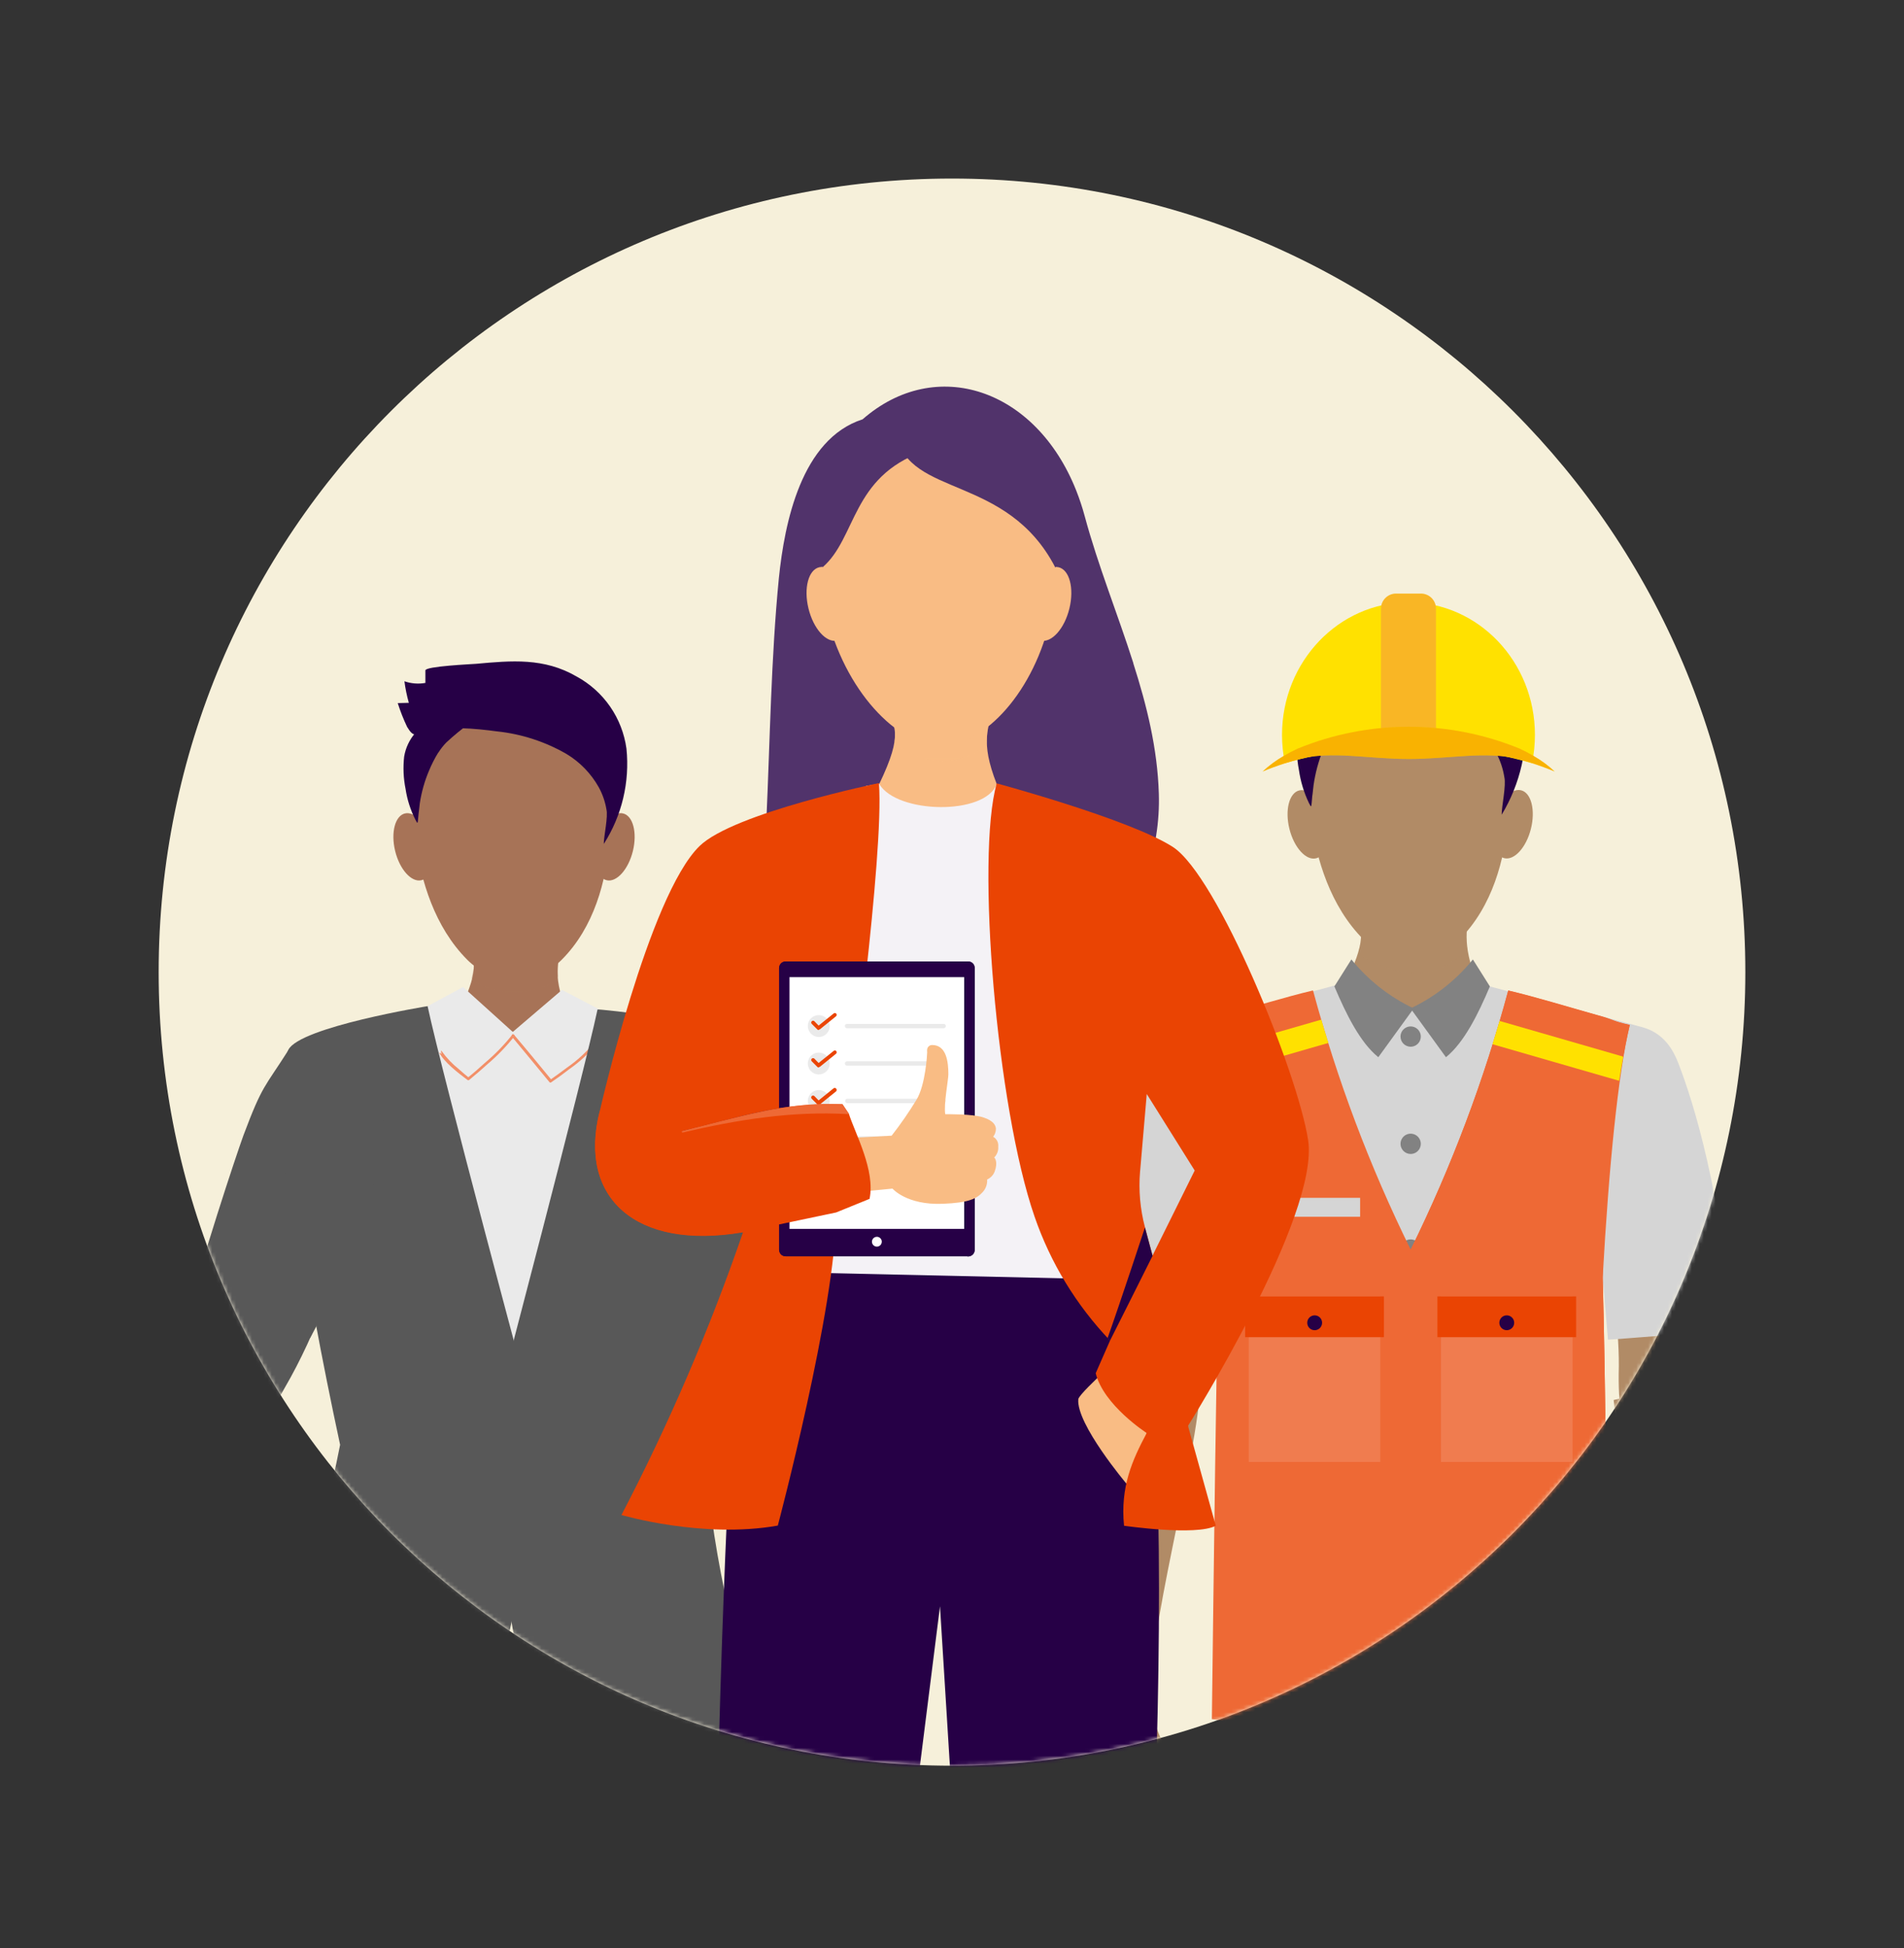 <svg width="480" height="491" viewBox="0 0 480 491" fill="none" xmlns="http://www.w3.org/2000/svg">
<rect x="0" y="0" width="480" height="491" fill="#333333" stroke="none"/>
<path d="M240 445C350.457 445 440 355.457 440 245C440 134.543 350.457 45 240 45C129.543 45 40 134.543 40 245C40 355.457 129.543 445 240 445Z" fill="#F6F0DA"/>
<mask id="mask0_933_2" style="mask-type:luminance" maskUnits="userSpaceOnUse" x="40" y="45" width="400" height="400">
<path d="M240 445C350.457 445 440 355.457 440 245C440 134.543 350.457 45 240 45C129.543 45 40 134.543 40 245C40 355.457 129.543 445 240 445Z" fill="white"/>
</mask>
<g mask="url(#mask0_933_2)">
<path d="M302.858 339.115C303.028 343.941 302.837 348.774 302.286 353.572C294.099 351.443 286.089 348.683 278.329 345.315C278.701 342.457 279.086 340.129 279.486 338.457C282.858 324.329 282.843 292.843 285.458 280.529C285.615 279.729 285.772 278.872 285.901 277.972C295.243 277.386 304.586 276.943 313.929 276.243C309.672 289.572 302.143 317.657 302.858 339.115Z" fill="#B18B66"/>
<path d="M408.071 346.316C408.026 350.585 408.322 354.851 408.957 359.073C416.771 357.201 424.357 353.887 431.628 350.816C431.257 347.958 430.871 345.63 430.485 343.958C427.1 329.83 427.114 298.344 424.514 286.03C424.343 285.23 424.2 284.373 424.071 283.473C414.714 282.887 405.371 282.444 396.028 281.744C400.271 295.073 408.757 324.858 408.071 346.316Z" fill="#B18B66"/>
<path fill-rule="evenodd" clip-rule="evenodd" d="M355.628 243.129L339.414 247.586L297.243 258.857C291.528 260.386 289.257 264.915 288.057 268.029C284.028 278.515 277.428 300.2 274.414 335.172C304.414 337.629 305.843 337.629 305.843 337.629L307.185 321.815C312.514 354.5 301.928 387.615 310.214 409.443C340.449 411.258 370.765 411.258 401 409.443C408.143 383.572 398.743 353.572 404.028 321.815L405.371 337.629C405.371 337.629 406.8 337.629 436.8 335.172C433.786 300.172 427.171 278.486 423.143 268.029C421.943 264.915 419.643 260.386 413.957 258.857L371.8 247.586L355.585 243.129H355.628Z" fill="#D5D5D5"/>
<path d="M310.072 385.343C310.072 385.343 301.8 607.128 302.529 635.414L333.386 636.171L355.443 442.243C355.431 442.177 355.434 442.109 355.451 442.045C355.469 441.98 355.5 441.92 355.543 441.869C355.585 441.818 355.639 441.776 355.7 441.748C355.76 441.72 355.826 441.705 355.893 441.705C355.96 441.705 356.026 441.72 356.087 441.748C356.147 441.776 356.201 441.818 356.244 441.869C356.287 441.92 356.318 441.98 356.335 442.045C356.352 442.109 356.355 442.177 356.343 442.243L363.057 637.157L395.443 638.086C400.843 570.714 402.857 388.8 402.857 388.8L310.072 385.343Z" fill="#51336B"/>
<path d="M402.9 395.972H309.586L309.757 391.658L402.9 391.572V395.972Z" fill="#260046"/>
<path d="M406.8 352.844C409.157 373.53 421.214 417.472 419.828 435.63C419.571 438.901 417.214 441.558 415.357 449.03C413.657 455.844 412.571 463.615 413.771 463.858C417.586 464.658 418.4 452.915 421.114 453.344C423.371 453.701 423.743 464.215 422.128 467.03C419.657 471.315 413.928 471.201 413.914 472.501C413.914 474.53 417.843 474.487 421.057 473.372C424.885 472.072 426.771 468.415 427.543 466.887C432.514 456.887 432.4 444.772 431.828 437.972C431.357 432.544 431.1 427.101 431.128 421.644C431.343 384.815 434.257 357.658 431.014 347.001L406.8 352.844Z" fill="#B18B66"/>
<g style="mix-blend-mode:multiply" opacity="0.2">
<path d="M369.885 229.944C361.228 234.715 355.185 236.701 343.585 229.272V224.687H369.999L369.885 229.944Z" fill="#F9BC84"/>
</g>
<path d="M341.514 228.716C343.943 236.001 344.3 237.359 337.643 251.216C339.957 255.116 347.814 253.959 355.628 254.073C363.857 254.23 372.043 255.501 373.614 251.216C369.057 239.53 369.228 236.559 370.543 228.716C371.857 220.873 339.085 221.444 341.514 228.716Z" fill="#B18B66"/>
<g style="mix-blend-mode:multiply" opacity="0.3">
<path d="M340.1 228.886C341.528 232.843 344.457 233.414 342.457 239.828C342.257 240.771 350.343 245.243 356.743 245.343C363.143 245.443 369.928 240.371 369.871 238.957C368.6 230.228 371.728 232.014 372.3 228.8C373.757 220.8 337.514 221.457 340.1 228.886Z" fill="#B18B66"/>
</g>
<path d="M385.947 208.874C387.125 204.151 386.02 199.808 383.479 199.174C380.937 198.54 377.922 201.855 376.743 206.578C375.565 211.301 376.67 215.644 379.211 216.278C381.753 216.912 384.768 213.597 385.947 208.874Z" fill="#B18B66"/>
<path d="M331.8 216.313C334.342 215.679 335.447 211.336 334.268 206.613C333.09 201.89 330.074 198.575 327.532 199.209C324.991 199.843 323.886 204.186 325.065 208.91C326.243 213.633 329.259 216.948 331.8 216.313Z" fill="#B18B66"/>
<path d="M379.785 189.016C379.785 168.23 329.899 168.216 329.885 189.016C329.885 189.016 326.885 219.958 343.771 236.816C346.981 239.995 351.316 241.779 355.835 241.779C360.353 241.779 364.689 239.995 367.899 236.816C384.785 219.958 379.785 189.016 379.785 189.016Z" fill="#B18B66"/>
<path fill-rule="evenodd" clip-rule="evenodd" d="M347.457 266.429C342.871 262.715 339.342 255.558 336.399 248.601L340.685 241.801C344.929 247.044 350.3 251.263 356.399 254.144L347.485 266.429H347.457Z" fill="#828282"/>
<path fill-rule="evenodd" clip-rule="evenodd" d="M364.542 266.429C369.128 262.715 372.657 255.558 375.6 248.601L371.314 241.801C367.067 247.041 361.697 251.259 355.6 254.144L364.514 266.429H364.542Z" fill="#828282"/>
<path fill-rule="evenodd" clip-rule="evenodd" d="M355.627 317.472C356.133 317.472 356.628 317.322 357.048 317.041C357.469 316.76 357.796 316.36 357.99 315.893C358.184 315.426 358.234 314.912 358.135 314.416C358.037 313.92 357.793 313.464 357.436 313.106C357.078 312.749 356.622 312.505 356.126 312.407C355.63 312.308 355.116 312.359 354.649 312.552C354.182 312.746 353.782 313.073 353.501 313.494C353.22 313.914 353.07 314.409 353.07 314.915C353.074 315.592 353.345 316.24 353.823 316.719C354.302 317.197 354.95 317.468 355.627 317.472Z" fill="#828282"/>
<path fill-rule="evenodd" clip-rule="evenodd" d="M355.627 290.828C356.133 290.828 356.628 290.678 357.048 290.397C357.469 290.116 357.796 289.717 357.99 289.25C358.184 288.782 358.234 288.268 358.135 287.772C358.037 287.276 357.793 286.82 357.436 286.463C357.078 286.105 356.622 285.862 356.126 285.763C355.63 285.664 355.116 285.715 354.649 285.909C354.182 286.102 353.782 286.43 353.501 286.85C353.22 287.271 353.07 287.765 353.07 288.271C353.07 288.949 353.34 289.6 353.819 290.079C354.299 290.559 354.949 290.828 355.627 290.828Z" fill="#828282"/>
<path fill-rule="evenodd" clip-rule="evenodd" d="M355.627 263.8C356.133 263.8 356.628 263.65 357.048 263.369C357.469 263.088 357.796 262.689 357.99 262.221C358.184 261.754 358.234 261.24 358.135 260.744C358.037 260.248 357.793 259.792 357.436 259.435C357.078 259.077 356.622 258.833 356.126 258.735C355.63 258.636 355.116 258.687 354.649 258.88C354.182 259.074 353.782 259.402 353.501 259.822C353.22 260.243 353.07 260.737 353.07 261.243C353.07 261.921 353.34 262.571 353.819 263.051C354.299 263.53 354.949 263.8 355.627 263.8Z" fill="#828282"/>
<path fill-rule="evenodd" clip-rule="evenodd" d="M355.628 314.915C345.319 294.001 337.075 272.131 331.014 249.615C323.871 251.315 315.943 253.772 308.743 255.772C304.114 257.015 305.028 257.201 300.371 258.287C303.343 270.772 305.914 292.487 307.2 321.83C306.614 343.258 306.043 391.544 305.514 433.258C329.323 436.601 346.028 438.03 355.628 437.544C365.209 438.001 381.909 436.572 405.728 433.258C405.2 391.53 404.643 343.258 404.043 321.83C405.6 294.058 407.9 270.772 410.871 258.287C406.214 257.258 407.128 257.015 402.5 255.772C395.357 253.772 387.428 251.315 380.228 249.615C374.172 272.13 365.933 294.001 355.628 314.915Z" fill="#EE6935"/>
<path fill-rule="evenodd" clip-rule="evenodd" d="M334.885 262.844C334.271 260.901 333.685 258.944 333.1 256.973L301.942 265.958C302.285 267.873 302.614 269.901 302.928 272.058L334.885 262.844Z" fill="#FFE100"/>
<path fill-rule="evenodd" clip-rule="evenodd" d="M355.628 437.6C365.209 438.058 381.909 436.629 405.728 433.315C405.199 391.586 404.642 343.315 404.042 321.886C404.685 294.143 407.899 270.829 410.871 258.343C406.214 257.315 407.128 257.072 402.499 255.829C395.356 253.829 387.428 251.372 380.228 249.672C374.171 272.187 365.932 294.057 355.628 314.972V437.658V437.6Z" fill="#EE6935"/>
<path fill-rule="evenodd" clip-rule="evenodd" d="M408.185 272.386C408.528 270.234 408.871 268.206 409.214 266.301L378.043 257.301C377.457 259.286 376.871 261.229 376.257 263.172L408.185 272.386Z" fill="#FFE100"/>
<path fill-rule="evenodd" clip-rule="evenodd" d="M314.814 326.729H347.972V368.444H314.814V326.729Z" fill="#F07C4F"/>
<path fill-rule="evenodd" clip-rule="evenodd" d="M313.899 326.729H348.885V337.001H313.899V326.729Z" fill="#EA4403"/>
<path fill-rule="evenodd" clip-rule="evenodd" d="M331.428 335.244C331.798 335.244 332.16 335.134 332.468 334.928C332.776 334.723 333.015 334.431 333.157 334.089C333.299 333.747 333.336 333.37 333.264 333.007C333.191 332.644 333.013 332.311 332.751 332.049C332.49 331.787 332.156 331.609 331.793 331.537C331.43 331.465 331.054 331.502 330.712 331.643C330.37 331.785 330.078 332.025 329.872 332.333C329.666 332.64 329.557 333.002 329.557 333.372C329.555 333.619 329.602 333.863 329.695 334.091C329.789 334.319 329.926 334.526 330.101 334.7C330.275 334.874 330.482 335.012 330.71 335.105C330.938 335.199 331.182 335.246 331.428 335.244Z" fill="#260046"/>
<path fill-rule="evenodd" clip-rule="evenodd" d="M363.271 326.729H396.443V368.444H363.271V326.729Z" fill="#F07C4F"/>
<path fill-rule="evenodd" clip-rule="evenodd" d="M362.372 326.729H397.343V337.001H362.372V326.729Z" fill="#EA4403"/>
<path fill-rule="evenodd" clip-rule="evenodd" d="M379.857 335.244C380.227 335.244 380.589 335.134 380.896 334.928C381.204 334.723 381.444 334.431 381.586 334.089C381.727 333.747 381.764 333.37 381.692 333.007C381.62 332.644 381.442 332.311 381.18 332.049C380.918 331.787 380.585 331.609 380.222 331.537C379.859 331.465 379.483 331.502 379.141 331.643C378.799 331.785 378.506 332.025 378.301 332.333C378.095 332.64 377.985 333.002 377.985 333.372C377.985 333.869 378.183 334.345 378.533 334.696C378.884 335.047 379.36 335.244 379.857 335.244Z" fill="#260046"/>
<path fill-rule="evenodd" clip-rule="evenodd" d="M314.728 301.886H342.885V306.657H314.728V301.886Z" fill="#D5D5D5"/>
<path d="M335.885 184.172C334.963 185.734 334.17 187.368 333.513 189.058C332.379 191.887 331.588 194.841 331.156 197.858C331.013 198.801 330.971 199.772 330.813 200.715C330.556 203.572 330.671 203.729 329.985 202.387C328.721 199.746 327.869 196.928 327.456 194.029C326.903 191.144 326.782 188.193 327.099 185.272C327.461 182.922 328.448 180.711 329.956 178.872C331.144 177.535 332.538 176.397 334.085 175.501C336.147 173.973 338.471 172.835 340.942 172.144C345.228 171.272 347.885 172.872 344.113 176.058C341.946 177.728 339.875 179.522 337.913 181.429C337.149 182.275 336.47 183.194 335.885 184.172Z" fill="#260046"/>
<path d="M345.628 156.429C354.828 155.557 363.243 154.729 371.6 159.857C375.109 161.916 378.094 164.757 380.325 168.159C382.555 171.562 383.969 175.433 384.457 179.472C385.334 188.5 383.269 197.57 378.571 205.329C378.571 203.143 379.743 197.943 379.243 195.857C378.914 193.778 378.248 191.766 377.271 189.9C375.337 186.233 372.488 183.128 369 180.886C363.535 177.527 357.401 175.406 351.028 174.672C345.314 173.886 338.3 173.157 332.643 174.814C329.914 175.6 329.471 176.329 327.8 173.386C327.5 172.872 331.128 169.7 331.357 169.7C332.357 169.729 344.657 156.429 345.628 156.429Z" fill="#260046"/>
<path fill-rule="evenodd" clip-rule="evenodd" d="M386.228 192.344C386.711 189.993 386.955 187.6 386.956 185.201C386.956 166.758 372.671 151.801 355.085 151.801C337.499 151.801 323.199 166.758 323.199 185.201C323.2 187.6 323.444 189.993 323.928 192.344C344.285 186.515 365.87 186.515 386.228 192.344Z" fill="#FFE100"/>
<path fill-rule="evenodd" clip-rule="evenodd" d="M351.929 149.601H358.229C359.235 149.604 360.198 150.006 360.907 150.719C361.617 151.431 362.015 152.395 362.015 153.401V186.543H348.144V153.401C348.144 152.395 348.542 151.431 349.251 150.719C349.961 150.006 350.924 149.604 351.929 149.601Z" fill="#FFE733"/>
<g style="mix-blend-mode:multiply" opacity="0.3">
<path fill-rule="evenodd" clip-rule="evenodd" d="M351.929 149.601H358.229C359.235 149.604 360.198 150.006 360.907 150.719C361.617 151.431 362.015 152.395 362.015 153.401V186.543H348.144V153.401C348.144 152.395 348.542 151.431 349.251 150.719C349.961 150.006 350.924 149.604 351.929 149.601Z" fill="#EA4403"/>
</g>
<path fill-rule="evenodd" clip-rule="evenodd" d="M386.228 192.344C388.243 192.987 390.143 193.687 391.943 194.444C390.32 192.928 388.527 191.604 386.6 190.501C385.457 189.824 384.28 189.209 383.071 188.658C365.159 181.325 345.083 181.325 327.171 188.658C325.963 189.209 324.785 189.824 323.643 190.501C321.716 191.604 319.923 192.928 318.3 194.444C320.057 193.687 321.957 193.015 324.014 192.344C325.2 191.972 326.414 191.615 327.671 191.287C335.628 189.187 345.057 191.287 355.171 191.287C365.286 191.287 374.7 189.215 382.657 191.287C383.914 191.615 385.128 191.972 386.314 192.344H386.228Z" fill="#FFE100"/>
<g style="mix-blend-mode:multiply" opacity="0.3">
<path fill-rule="evenodd" clip-rule="evenodd" d="M386.228 192.344C388.243 192.987 390.143 193.687 391.943 194.444C390.32 192.928 388.527 191.604 386.6 190.501C385.457 189.824 384.28 189.209 383.071 188.658C365.159 181.325 345.083 181.325 327.171 188.658C325.963 189.209 324.785 189.824 323.643 190.501C321.716 191.604 319.923 192.928 318.3 194.444C320.057 193.687 321.957 193.015 324.014 192.344C325.2 191.972 326.414 191.615 327.671 191.287C335.628 189.187 345.057 191.287 355.171 191.287C365.286 191.287 374.7 189.215 382.657 191.287C383.914 191.615 385.128 191.972 386.314 192.344H386.228Z" fill="#EA4403"/>
</g>
<path d="M290.201 431.559C290.989 434.127 291.943 436.642 293.058 439.087C293.472 439.944 294.829 441.759 295.615 443.516C295.815 443.959 298.201 448.259 297.858 448.43H295.586C293.486 448.43 292.015 448.644 292.458 450.773L294.386 459.344C294.496 459.814 294.496 460.303 294.386 460.773C294.298 461.105 294.139 461.413 293.92 461.678C293.701 461.942 293.427 462.155 293.117 462.303C292.808 462.452 292.469 462.531 292.126 462.535C291.783 462.54 291.443 462.47 291.129 462.33C290.881 462.568 290.585 462.751 290.26 462.867C289.936 462.982 289.59 463.027 289.247 462.998C288.904 462.97 288.571 462.869 288.27 462.702C287.969 462.535 287.707 462.306 287.501 462.03L286.344 460.473C285.56 460.978 284.616 461.17 283.698 461.011C282.78 460.853 281.955 460.354 281.386 459.616L281.072 459.044C280.215 459.687 279.115 459.601 277.629 457.83C272.872 452.116 278.286 431.944 278.286 431.944L290.201 431.559Z" fill="#B18B66"/>
<path d="M278.157 432.001L290.185 431.601C290.137 431.351 290.104 431.098 290.085 430.844C288.657 412.687 301.857 368.087 302.757 347.872L278.842 342.158C275.6 352.815 278.514 379.973 278.728 416.801C278.8 421.901 278.571 426.958 278.157 432.001Z" fill="#B18B66"/>
<path d="M117.258 235.514C119.329 241.757 121.543 242.914 115.829 254.8C119.915 261.686 140.201 262.057 142.815 254.8C138.915 244.8 141.001 242.243 142.129 235.514C143.258 228.786 115.143 229.272 117.229 235.514" fill="#A77357"/>
<g style="mix-blend-mode:multiply" opacity="0.5">
<mask id="mask1_933_2" style="mask-type:luminance" maskUnits="userSpaceOnUse" x="118" y="229" width="24" height="22">
<path d="M141.372 229.729H118.772V250.129H141.372V229.729Z" fill="white"/>
</mask>
<g mask="url(#mask1_933_2)">
<path d="M118.886 234.53C120.004 238.432 120.004 242.57 118.886 246.473C118.672 247.244 124.301 250.459 130.486 250.101C135.743 249.816 140.715 247.244 140.672 246.016C140.543 242.194 140.763 238.369 141.329 234.587C142.458 227.859 116.801 228.216 118.872 234.459" fill="#A77357"/>
</g>
</g>
<path d="M157.057 205.002C159.571 205.573 160.686 209.816 159.557 214.459C158.428 219.102 155.471 222.416 152.957 221.844C150.443 221.273 149.328 217.03 150.457 212.387C151.586 207.744 154.543 204.43 157.057 205.002Z" fill="#A77357"/>
<path d="M102.114 205.002C99.6 205.573 98.486 209.816 99.614 214.459C100.743 219.102 103.7 222.416 106.214 221.844C108.728 221.273 109.843 217.03 108.7 212.387C107.557 207.744 104.614 204.43 102.114 205.002Z" fill="#A77357"/>
<path d="M153.243 194.901C153.243 174.458 104.2 174.444 104.186 194.901C104.186 194.901 101.228 225.33 117.828 241.915C120.98 245.058 125.249 246.822 129.7 246.822C134.15 246.822 138.419 245.058 141.571 241.915C158.171 225.344 153.243 194.915 153.243 194.915" fill="#A77357"/>
<path d="M125.499 234.658H138.528C138.528 234.658 138.785 239.93 132.599 239.915C124.528 239.915 125.456 234.701 125.456 234.701" fill="#A77357"/>
<path d="M110.471 189.686C109.579 191.135 108.805 192.654 108.157 194.229C107.052 196.837 106.275 199.572 105.843 202.371C105.714 203.257 105.671 204.157 105.528 205.029C105.271 207.657 105.385 207.886 104.714 206.571C103.482 204.139 102.648 201.525 102.243 198.829C101.703 196.154 101.582 193.412 101.885 190.7C102.244 188.506 103.203 186.454 104.657 184.771C105.827 183.527 107.187 182.476 108.685 181.657C110.724 180.232 113.004 179.187 115.414 178.571C119.6 177.757 122.185 179.286 118.571 182.143C116.459 183.677 114.441 185.337 112.528 187.114C111.781 187.881 111.115 188.724 110.543 189.629" fill="#260046"/>
<path d="M103.056 177.086C102.56 175.32 102.192 173.52 101.956 171.7C103.654 172.287 105.474 172.429 107.242 172.115C107.242 171.072 107.242 170.015 107.242 168.958C107.242 167.9 119.042 167.386 119.999 167.3C128.971 166.486 137.142 165.729 145.342 170.486C148.721 172.316 151.621 174.916 153.808 178.075C155.994 181.235 157.406 184.865 157.928 188.672C158.794 197.097 156.78 205.567 152.213 212.7C152.213 210.672 153.356 205.858 152.871 203.929C152.542 201.991 151.89 200.122 150.942 198.4C149.012 194.964 146.227 192.085 142.856 190.043C137.475 186.928 131.497 184.981 125.313 184.329C119.699 183.586 112.871 182.9 107.356 184.458C104.699 185.186 104.256 185.886 102.628 183.186C101.706 181.247 100.919 179.247 100.271 177.2L103.128 177.129" fill="#260046"/>
<path d="M92.042 393.987C104.428 396.844 178.756 393.987 178.756 393.987L151.685 254.716L141.685 249.473L129.271 260.073L116.742 248.759L107.813 253.573L92.042 393.987Z" fill="#EAEAEA"/>
<path d="M110.685 265.23C112.113 267.844 115.427 270.344 117.827 272.159C117.893 272.216 117.976 272.248 118.063 272.248C118.15 272.248 118.234 272.216 118.299 272.159C119.856 270.887 121.385 269.559 122.885 268.202C125.365 266.095 127.633 263.751 129.656 261.202C129.913 260.859 129.327 260.516 129.07 260.873C127.031 263.426 124.744 265.771 122.242 267.873C120.813 269.173 119.385 270.444 117.827 271.673H118.299C117.413 270.987 116.542 270.244 115.713 269.487C114.05 268.169 112.579 266.626 111.342 264.902C111.127 264.516 111.17 265.244 111.342 265.63L110.685 265.23Z" fill="#F28F68"/>
<path d="M129.057 261.272C132.242 265.087 135.385 268.929 138.557 272.772C138.614 272.816 138.684 272.84 138.757 272.84C138.829 272.84 138.899 272.816 138.957 272.772C140.528 271.701 142.071 270.587 143.571 269.415C146.172 267.598 148.504 265.425 150.499 262.958C150.742 262.587 150.157 262.258 149.914 262.629C147.898 265.093 145.546 267.262 142.928 269.072C141.499 270.144 140.071 271.201 138.642 272.187H139.057C135.899 268.358 132.757 264.501 129.557 260.758C129.285 260.415 128.799 260.901 129.085 261.229" fill="#F28F68"/>
<path d="M107.815 253.571C107.815 253.571 75.529 258.828 72.7 264.586C68.658 272.8 76.629 321.857 85.743 364.128C80.761 389.178 73.923 413.822 65.286 437.857C65.286 437.857 103.4 441.914 121.4 436.114C121.4 436.114 136.686 395.143 133.429 352.428C133.429 352.428 111.486 270.871 107.815 253.657" fill="#585858"/>
<path d="M91.185 301.729C91.185 301.929 90.5 303.3 90.228 303.929C90.132 304.127 90.051 304.333 89.985 304.543C85.128 320.043 79.985 335.672 71.785 349.757C70.2 352.457 68.585 355.815 66.285 357.972C64.714 359.4 62 361.315 59.7 361.315C53.471 361.315 47.271 359.3 44.828 352.872C43.185 348.586 44.085 343.886 46.514 334.3C50.628 318 59.371 291.643 61.385 286.1C66.214 273.243 66.685 274.157 72.7 264.672C75.557 260.143 89.3 259.586 90.1 259.129C94.228 256.829 98.857 254.843 98.485 259.629L95.714 295.186C95.636 296.075 95.363 296.935 94.914 297.706C94.464 298.477 93.849 299.138 93.114 299.643C92.278 300.131 91.606 300.857 91.185 301.729Z" fill="#585858"/>
<path d="M173.399 258.158C181.156 261.601 183.684 256.615 196.07 283.058C199.156 289.658 205.684 319.83 210.856 339.101C214.041 350.93 216.57 363.53 207.584 368.515C205.832 369.241 203.93 369.53 202.041 369.358C196.684 369.144 192.856 367.644 187.17 351.987L169.27 307.358C168.956 306.23 167.299 307.13 167.556 307.887C167.984 309.201 158.613 302.844 156.056 301.472L159.827 256.615C166.07 257.63 171.141 257.158 173.399 258.158Z" fill="#585858"/>
<path d="M150.728 254.4C150.728 254.4 181.157 256.615 185.942 265.015C187.957 268.558 186.528 320.729 177.371 362.929C179.179 388.771 184.509 414.244 193.214 438.643C193.214 438.643 153.357 441.586 135.357 435.786C127.433 409.156 124.053 381.382 125.357 353.629C125.357 353.629 146.957 271.658 150.628 254.458" fill="#585858"/>
<path d="M182.985 341.545C187.271 322.973 185.942 304.616 185.385 285.702C185.385 285.316 184.871 285.387 184.885 285.702C185.428 304.573 186.199 318.902 181.914 337.416C181.828 337.773 181.742 338.53 181.742 338.53L182.985 341.545Z" fill="#585858"/>
<path d="M78.199 337.187C73.028 321.244 72.77 305.572 71.342 289.058C71.342 288.73 71.713 288.758 71.742 289.058C73.17 305.53 74.599 317.972 79.685 333.872L79.785 334.187L78.199 337.187Z" fill="#585858"/>
<path d="M285.714 167.201C289.114 177.843 291.8 188.629 292.143 200.058C292.571 214.043 287.757 228.958 276.5 237.272C267.828 243.658 256.643 245.372 245.914 246.258C236.114 247.086 226.071 247.358 216.657 244.529C207.243 241.701 198.457 235.272 195 226.072C192.743 220.086 192.886 213.486 193.186 207.101C194.114 186.743 194.386 165.672 196.357 145.672C197.786 131.786 201.986 110.672 217.471 105.672C235.943 89.529 261.128 97.972 271.3 123.586C272.143 125.71 272.863 127.88 273.457 130.086C276.814 142.558 281.757 154.701 285.714 167.115" fill="#51336B"/>
<path d="M218.328 198.087C218.685 198.087 237.299 194.059 253.742 198.259C253.742 210.702 279.257 326.245 279.257 326.245H198.671L218.328 198.087Z" fill="#F4F2F6"/>
<path d="M246.6 178.471L225.714 178.657V169.343H246.6V178.471Z" fill="#F9BC84"/>
<path d="M223.172 176.43C225.457 183.273 227.914 184.545 221.657 197.587C226.129 205.145 248.4 205.545 251.272 197.587C246.986 186.602 249.272 183.802 250.514 176.43C251.757 169.059 220.886 169.573 223.172 176.43Z" fill="#F9BC84"/>
<g style="mix-blend-mode:multiply" opacity="0.5">
<mask id="mask2_933_2" style="mask-type:luminance" maskUnits="userSpaceOnUse" x="222" y="171" width="30" height="21">
<path d="M251.171 171.343H222.542V191.871H251.171V171.343Z" fill="white"/>
</mask>
<g mask="url(#mask2_933_2)">
<path d="M222.656 176.729C223.87 180.358 226.313 182.601 225.513 186.801C225.327 187.672 231.77 191.801 237.47 191.872C243.17 191.944 248.899 188.244 248.799 186.958C248.627 182.672 250.699 179.601 251.199 176.644C252.442 169.272 220.442 169.872 222.713 176.729" fill="#F9BC84"/>
</g>
</g>
<path d="M263.029 162.144C256.943 179.644 243.586 190.858 233.172 187.186C222.757 183.515 219.257 166.344 225.343 148.844C231.429 131.344 244.786 120.129 255.186 123.801C265.586 127.472 269.1 144.629 263.029 162.144Z" fill="#F9BC84"/>
<path d="M248.657 148.058C255.614 165.529 252.829 183.087 242.457 187.272C232.086 191.458 218.043 180.715 211.029 163.244C204.014 145.772 206.857 128.215 217.243 124.029C227.629 119.844 241.657 130.601 248.672 148.058" fill="#F9BC84"/>
<path d="M264.515 135.857C269.4 152.286 260.972 169.357 245.7 173.971C230.429 178.586 214.086 168.986 209.2 152.543C204.315 136.1 212.729 119.043 228 114.429C243.272 109.814 259.629 119.414 264.515 135.857Z" fill="#F9BC84"/>
<path d="M266.857 142.957C269.614 143.586 270.843 148.229 269.6 153.343C268.357 158.457 265.114 162.072 262.357 161.443C259.6 160.815 258.371 156.157 259.628 151.057C260.885 145.957 264.1 142.329 266.857 142.957Z" fill="#F9BC84"/>
<path d="M206.557 142.957C203.8 143.586 202.571 148.229 203.814 153.343C205.057 158.457 208.3 162.072 211.057 161.443C213.814 160.815 215.043 156.157 213.8 151.057C212.557 145.957 209.314 142.329 206.557 142.957Z" fill="#F9BC84"/>
<path d="M266.028 142.986C253.828 119.486 229.128 125.386 226.028 109.657C248.685 95.029 280.828 118.229 266.028 142.986Z" fill="#51336B"/>
<path d="M207.371 142.972C215.942 135.558 214.613 120.229 232.656 113.815C213.242 103.029 195.213 129.158 207.371 142.972Z" fill="#51336B"/>
<path d="M187.315 320.372C181.701 370.129 175.586 579.329 184.715 616.086L210.301 616.844L236.972 404.815L250.186 617.858L277.586 618.801C289.015 550.758 298.229 373.872 287.272 322.601L187.315 320.372Z" fill="#260046"/>
<path d="M276.886 347.071C276.886 347.071 271.929 351.7 271.843 352.628C271.257 358.857 284.029 373.986 284.029 373.986L289.157 361.128L276.886 347.071Z" fill="#F9BC84"/>
<path d="M299.542 359.286C299.542 359.286 332.771 306.429 329.771 287.272C327.099 270.129 306.913 220.657 295.642 213.429C284.728 206.443 251.271 197.429 251.271 197.429C245.985 216 251.271 279.1 260.813 306.614C264.834 318.277 271.325 328.934 279.842 337.857L276.228 346.086C278.228 354.186 289.085 361.157 289.085 361.157C285.456 367.986 282.399 374.7 283.371 384.529C283.371 384.529 301.542 387.157 306.499 384.529L299.599 359.729L299.542 359.286ZM287.413 295.286L289.099 275.714L301.185 295L290.556 316.429L288.642 309.286C287.428 304.701 287.013 299.941 287.413 295.214" fill="#EA4403"/>
<path d="M279.843 337.858C279.843 337.858 288.672 320.316 290.558 316.501C289.929 314.116 288.643 309.358 288.643 309.358C288.643 309.358 282.572 327.801 279.215 337.258L279.843 337.858Z" fill="#260046"/>
<path d="M221.585 197.357C221.585 197.357 184.928 204.857 176.357 213.229C163.5 225.729 151.185 280.115 151.185 280.115C145.685 301.843 160.228 315.2 187.314 310.572C178.883 335.047 168.64 358.861 156.671 381.815C156.671 381.815 177.142 387.857 196.085 384.486C196.085 384.486 210.785 329.143 210.785 305.643L219.214 302.215C220.642 295.072 215.642 285.772 214 280.786C214 280.786 222.928 215.2 221.585 197.415" fill="#EA4403"/>
<path d="M244.114 316.616H197.985C197.576 316.616 197.184 316.453 196.894 316.164C196.605 315.874 196.442 315.482 196.442 315.073V243.858C196.442 243.449 196.605 243.057 196.894 242.767C197.184 242.478 197.576 242.316 197.985 242.316H244.114C244.321 242.308 244.528 242.342 244.722 242.416C244.916 242.49 245.093 242.603 245.242 242.747C245.391 242.891 245.51 243.063 245.591 243.254C245.672 243.445 245.714 243.651 245.714 243.858V315.073C245.714 315.276 245.673 315.478 245.595 315.666C245.517 315.855 245.402 316.025 245.257 316.169C245.112 316.312 244.94 316.426 244.751 316.502C244.563 316.579 244.36 316.617 244.157 316.616" fill="#260046"/>
<path d="M212.385 278.314C198.385 277.486 185.685 281.757 172.043 285.014C171.988 285.03 171.941 285.066 171.913 285.116C171.885 285.165 171.877 285.224 171.893 285.279C171.908 285.334 171.944 285.38 171.994 285.408C172.043 285.437 172.102 285.444 172.157 285.429C185.771 282.186 199.785 279.972 213.743 280.786C214.028 280.786 214 280.686 214 280.686L212.385 278.314Z" fill="#260046"/>
<path d="M208.643 257.015H200.157C199.988 257.015 199.821 256.982 199.665 256.917C199.509 256.852 199.367 256.758 199.248 256.638C199.128 256.519 199.034 256.377 198.969 256.221C198.904 256.065 198.871 255.898 198.871 255.729V246.272C198.871 246.103 198.904 245.936 198.969 245.78C199.034 245.624 199.128 245.482 199.248 245.363C199.367 245.244 199.509 245.149 199.665 245.084C199.821 245.02 199.988 244.986 200.157 244.986H208.643C208.813 244.985 208.981 245.016 209.139 245.08C209.297 245.144 209.44 245.238 209.561 245.358C209.682 245.477 209.778 245.62 209.843 245.777C209.909 245.934 209.943 246.102 209.943 246.272V255.729C209.943 255.899 209.909 256.068 209.843 256.225C209.778 256.382 209.682 256.524 209.561 256.643C209.44 256.763 209.297 256.857 209.139 256.921C208.981 256.985 208.813 257.017 208.643 257.015Z" fill="#7D6690"/>
<path d="M243.885 316.616H198.171C197.944 316.621 197.718 316.582 197.506 316.501C197.294 316.419 197.1 316.296 196.936 316.14C196.771 315.983 196.639 315.796 196.547 315.588C196.455 315.381 196.405 315.157 196.399 314.93V244.001C196.405 243.774 196.455 243.551 196.547 243.343C196.639 243.135 196.771 242.948 196.936 242.791C197.1 242.635 197.294 242.512 197.506 242.431C197.718 242.349 197.944 242.31 198.171 242.316H243.885C244.116 242.304 244.348 242.339 244.565 242.418C244.783 242.497 244.983 242.618 245.153 242.775C245.323 242.932 245.461 243.121 245.557 243.332C245.653 243.542 245.706 243.77 245.714 244.001V315.001C245.699 315.461 245.503 315.896 245.168 316.212C244.834 316.528 244.388 316.699 243.928 316.687" fill="#260046"/>
<path d="M243.07 246.259H199.027V309.716H243.07V246.259Z" fill="white"/>
<path d="M222.3 312.943C222.3 313.189 222.227 313.429 222.091 313.634C221.954 313.838 221.76 313.997 221.533 314.091C221.306 314.185 221.056 314.21 220.815 314.162C220.574 314.114 220.352 313.996 220.178 313.822C220.005 313.648 219.886 313.427 219.838 313.186C219.79 312.944 219.815 312.695 219.909 312.467C220.003 312.24 220.162 312.046 220.367 311.91C220.571 311.773 220.811 311.7 221.057 311.7C221.221 311.7 221.382 311.732 221.533 311.795C221.684 311.857 221.821 311.949 221.936 312.064C222.052 312.18 222.143 312.317 222.206 312.467C222.268 312.618 222.3 312.78 222.3 312.943Z" fill="white"/>
<path d="M237.9 259.144H213.528C213.383 259.14 213.245 259.08 213.143 258.976C213.042 258.872 212.985 258.732 212.985 258.587C212.985 258.443 213.043 258.305 213.144 258.203C213.246 258.101 213.384 258.044 213.528 258.044H237.9C238.044 258.044 238.182 258.101 238.284 258.203C238.385 258.305 238.443 258.443 238.443 258.587C238.443 258.732 238.386 258.872 238.284 258.976C238.183 259.08 238.045 259.14 237.9 259.144Z" fill="#EAEAEA"/>
<path d="M209.171 258.586C209.171 259.132 209.009 259.665 208.706 260.118C208.403 260.571 207.972 260.925 207.469 261.134C206.965 261.342 206.41 261.397 205.875 261.29C205.341 261.184 204.849 260.921 204.464 260.536C204.078 260.15 203.816 259.659 203.709 259.124C203.603 258.589 203.657 258.035 203.866 257.531C204.075 257.027 204.428 256.597 204.882 256.294C205.335 255.991 205.868 255.829 206.413 255.829C207.143 255.833 207.843 256.125 208.359 256.641C208.875 257.157 209.167 257.856 209.171 258.586Z" fill="#EAEAEA"/>
<path d="M206.414 259.6C206.287 259.601 206.165 259.555 206.071 259.472L204.642 258.043C204.598 258 204.563 257.949 204.539 257.893C204.515 257.836 204.503 257.776 204.503 257.714C204.503 257.653 204.515 257.592 204.539 257.536C204.563 257.48 204.598 257.429 204.642 257.386C204.686 257.341 204.738 257.306 204.796 257.282C204.854 257.258 204.915 257.245 204.978 257.245C205.04 257.245 205.102 257.258 205.16 257.282C205.218 257.306 205.27 257.341 205.314 257.386L206.371 258.472L210.142 255.443C210.185 255.399 210.236 255.364 210.292 255.34C210.349 255.316 210.409 255.304 210.471 255.304C210.532 255.304 210.593 255.316 210.649 255.34C210.706 255.364 210.757 255.399 210.799 255.443C210.885 255.531 210.933 255.649 210.933 255.772C210.933 255.894 210.885 256.012 210.799 256.1L206.714 259.4C206.628 259.467 206.522 259.502 206.414 259.5" fill="#EA4403"/>
<path d="M237.9 268.572H213.528C213.384 268.572 213.246 268.514 213.144 268.413C213.043 268.311 212.985 268.173 212.985 268.029C212.985 267.884 213.042 267.744 213.143 267.64C213.245 267.536 213.383 267.475 213.528 267.472H237.9C238.045 267.475 238.183 267.536 238.284 267.64C238.386 267.744 238.443 267.884 238.443 268.029C238.443 268.173 238.385 268.311 238.284 268.413C238.182 268.514 238.044 268.572 237.9 268.572Z" fill="#EAEAEA"/>
<path d="M209.171 268.03C209.171 268.575 209.009 269.108 208.706 269.561C208.403 270.015 207.972 270.368 207.469 270.577C206.965 270.786 206.41 270.84 205.875 270.734C205.341 270.627 204.849 270.365 204.464 269.979C204.078 269.594 203.816 269.102 203.709 268.567C203.603 268.033 203.657 267.478 203.866 266.974C204.075 266.471 204.428 266.04 204.882 265.737C205.335 265.434 205.868 265.272 206.413 265.272C207.143 265.276 207.843 265.568 208.359 266.084C208.875 266.6 209.167 267.3 209.171 268.03Z" fill="#EAEAEA"/>
<path d="M206.414 269.043C206.35 269.044 206.287 269.031 206.228 269.007C206.169 268.982 206.115 268.946 206.071 268.9L204.642 267.472C204.598 267.429 204.563 267.378 204.539 267.322C204.515 267.265 204.503 267.204 204.503 267.143C204.503 267.082 204.515 267.021 204.539 266.965C204.563 266.908 204.598 266.857 204.642 266.815C204.686 266.77 204.738 266.735 204.796 266.711C204.854 266.687 204.915 266.674 204.978 266.674C205.04 266.674 205.102 266.687 205.16 266.711C205.218 266.735 205.27 266.77 205.314 266.815L206.371 267.9L210.142 264.872C210.185 264.828 210.236 264.793 210.292 264.769C210.349 264.745 210.409 264.732 210.471 264.732C210.532 264.732 210.593 264.745 210.649 264.769C210.706 264.793 210.757 264.828 210.799 264.872C210.886 264.962 210.934 265.082 210.934 265.207C210.934 265.333 210.886 265.453 210.799 265.543L206.714 268.843C206.628 268.91 206.522 268.945 206.414 268.943" fill="#EA4403"/>
<path d="M237.899 278.015H213.528C213.397 277.994 213.278 277.927 213.192 277.826C213.107 277.725 213.06 277.597 213.06 277.465C213.06 277.333 213.107 277.205 213.192 277.104C213.278 277.003 213.397 276.936 213.528 276.915H237.899C238.03 276.936 238.149 277.003 238.235 277.104C238.32 277.205 238.367 277.333 238.367 277.465C238.367 277.597 238.32 277.725 238.235 277.826C238.149 277.927 238.03 277.994 237.899 278.015Z" fill="#EAEAEA"/>
<path d="M209.171 277.473C209.171 278.018 209.009 278.551 208.706 279.005C208.403 279.458 207.972 279.812 207.469 280.02C206.965 280.229 206.41 280.284 205.875 280.177C205.341 280.071 204.849 279.808 204.464 279.423C204.078 279.037 203.816 278.546 203.709 278.011C203.603 277.476 203.657 276.922 203.866 276.418C204.075 275.914 204.428 275.483 204.882 275.18C205.335 274.878 205.868 274.716 206.413 274.716C206.775 274.716 207.134 274.787 207.469 274.926C207.803 275.064 208.107 275.267 208.363 275.523C208.619 275.779 208.822 276.083 208.961 276.418C209.099 276.752 209.171 277.111 209.171 277.473Z" fill="#EAEAEA"/>
<path d="M206.414 278.487C206.35 278.488 206.287 278.475 206.228 278.451C206.169 278.426 206.115 278.39 206.071 278.344L204.642 276.916C204.598 276.872 204.563 276.82 204.538 276.762C204.514 276.704 204.502 276.642 204.502 276.58C204.502 276.517 204.514 276.456 204.538 276.398C204.563 276.34 204.598 276.288 204.642 276.244C204.733 276.158 204.853 276.109 204.978 276.109C205.103 276.109 205.223 276.158 205.314 276.244L206.371 277.33L210.142 274.287C210.239 274.21 210.363 274.175 210.486 274.188C210.609 274.202 210.721 274.263 210.8 274.358C210.886 274.449 210.934 274.569 210.934 274.694C210.934 274.819 210.886 274.94 210.8 275.03L206.714 278.33C206.628 278.397 206.522 278.432 206.414 278.43" fill="#EA4403"/>
<path d="M237.899 287.457H213.528C213.397 287.436 213.278 287.369 213.192 287.269C213.107 287.168 213.06 287.04 213.06 286.907C213.06 286.775 213.107 286.647 213.192 286.546C213.278 286.446 213.397 286.379 213.528 286.357H237.899C238.03 286.379 238.149 286.446 238.235 286.546C238.32 286.647 238.367 286.775 238.367 286.907C238.367 287.04 238.32 287.168 238.235 287.269C238.149 287.369 238.03 287.436 237.899 287.457Z" fill="#EAEAEA"/>
<path d="M209.17 286.9C209.173 287.446 209.014 287.98 208.713 288.436C208.412 288.891 207.982 289.247 207.478 289.458C206.975 289.668 206.42 289.725 205.884 289.62C205.349 289.515 204.856 289.254 204.469 288.869C204.082 288.484 203.818 287.993 203.71 287.458C203.603 286.922 203.657 286.367 203.865 285.863C204.073 285.358 204.426 284.926 204.88 284.623C205.334 284.319 205.867 284.157 206.413 284.157C207.142 284.157 207.841 284.446 208.358 284.96C208.875 285.474 209.167 286.171 209.17 286.9Z" fill="#EAEAEA"/>
<path d="M237.899 296.901H213.528C213.397 296.88 213.278 296.813 213.192 296.712C213.107 296.611 213.06 296.483 213.06 296.351C213.06 296.218 213.107 296.09 213.192 295.99C213.278 295.889 213.397 295.822 213.528 295.801H237.899C238.03 295.822 238.149 295.889 238.235 295.99C238.32 296.09 238.367 296.218 238.367 296.351C238.367 296.483 238.32 296.611 238.235 296.712C238.149 296.813 238.03 296.88 237.899 296.901Z" fill="#EAEAEA"/>
<path d="M209.17 296.343C209.173 296.889 209.014 297.424 208.713 297.879C208.412 298.334 207.982 298.69 207.478 298.901C206.975 299.112 206.42 299.168 205.884 299.064C205.349 298.959 204.856 298.697 204.469 298.312C204.082 297.927 203.818 297.436 203.71 296.901C203.603 296.366 203.657 295.811 203.865 295.306C204.073 294.801 204.426 294.37 204.88 294.066C205.334 293.763 205.867 293.601 206.413 293.601C207.142 293.601 207.841 293.889 208.358 294.403C208.875 294.917 209.167 295.615 209.17 296.343Z" fill="#EAEAEA"/>
<path d="M250.371 286.501C250.823 285.921 251.069 285.207 251.071 284.472C251 283.758 250.685 282.529 247.9 281.615C245.114 280.701 238.771 280.829 238.3 280.801C237.871 278.372 239.071 272.229 239.085 270.801C239.085 267.629 238.614 263.372 235 263.372C234.7 263.368 234.409 263.47 234.179 263.662C233.948 263.853 233.793 264.12 233.742 264.415C233.706 264.671 233.706 264.931 233.742 265.186C233.742 265.644 233.328 273.444 231.042 277.172C229.135 280.306 227.045 283.325 224.785 286.215C220.657 286.429 215.328 286.729 213.214 286.858C213.214 286.858 213.4 300.701 213.471 300.686L225 299.558C225 299.558 228.557 303.758 237.685 303.386C244.228 303.129 246.257 302.101 247.785 300.386C248.162 299.962 248.451 299.467 248.635 298.93C248.819 298.393 248.894 297.824 248.857 297.258C249.289 297.066 249.68 296.79 250.006 296.447C250.332 296.104 250.587 295.7 250.757 295.258C251.657 292.801 250.757 291.801 250.642 291.715C251.001 291.356 251.278 290.924 251.453 290.448C251.628 289.972 251.698 289.464 251.657 288.958C251.708 288.465 251.613 287.969 251.385 287.529C251.156 287.09 250.804 286.727 250.371 286.486" fill="#F9BC84"/>
<path d="M214 280.715C215.671 285.858 220.7 295.001 219.214 302.144L210.785 305.572L187.314 310.501C160.171 315.129 145.685 301.772 151.185 280.044L172.042 285.001C172.042 285.001 188.542 280.615 196.442 279.286C201.716 278.48 207.052 278.145 212.385 278.286L214 280.715Z" fill="#EA4403"/>
<path d="M212.385 278.314C198.385 277.486 185.685 281.757 172.043 285.014C171.988 285.03 171.941 285.066 171.913 285.116C171.885 285.165 171.877 285.224 171.893 285.279C171.908 285.334 171.944 285.38 171.994 285.408C172.043 285.437 172.102 285.444 172.157 285.429C185.771 282.186 199.785 279.972 213.743 280.786C214.028 280.786 214 280.686 214 280.686L212.385 278.314Z" fill="#EE6935"/>
</g>
</svg>
